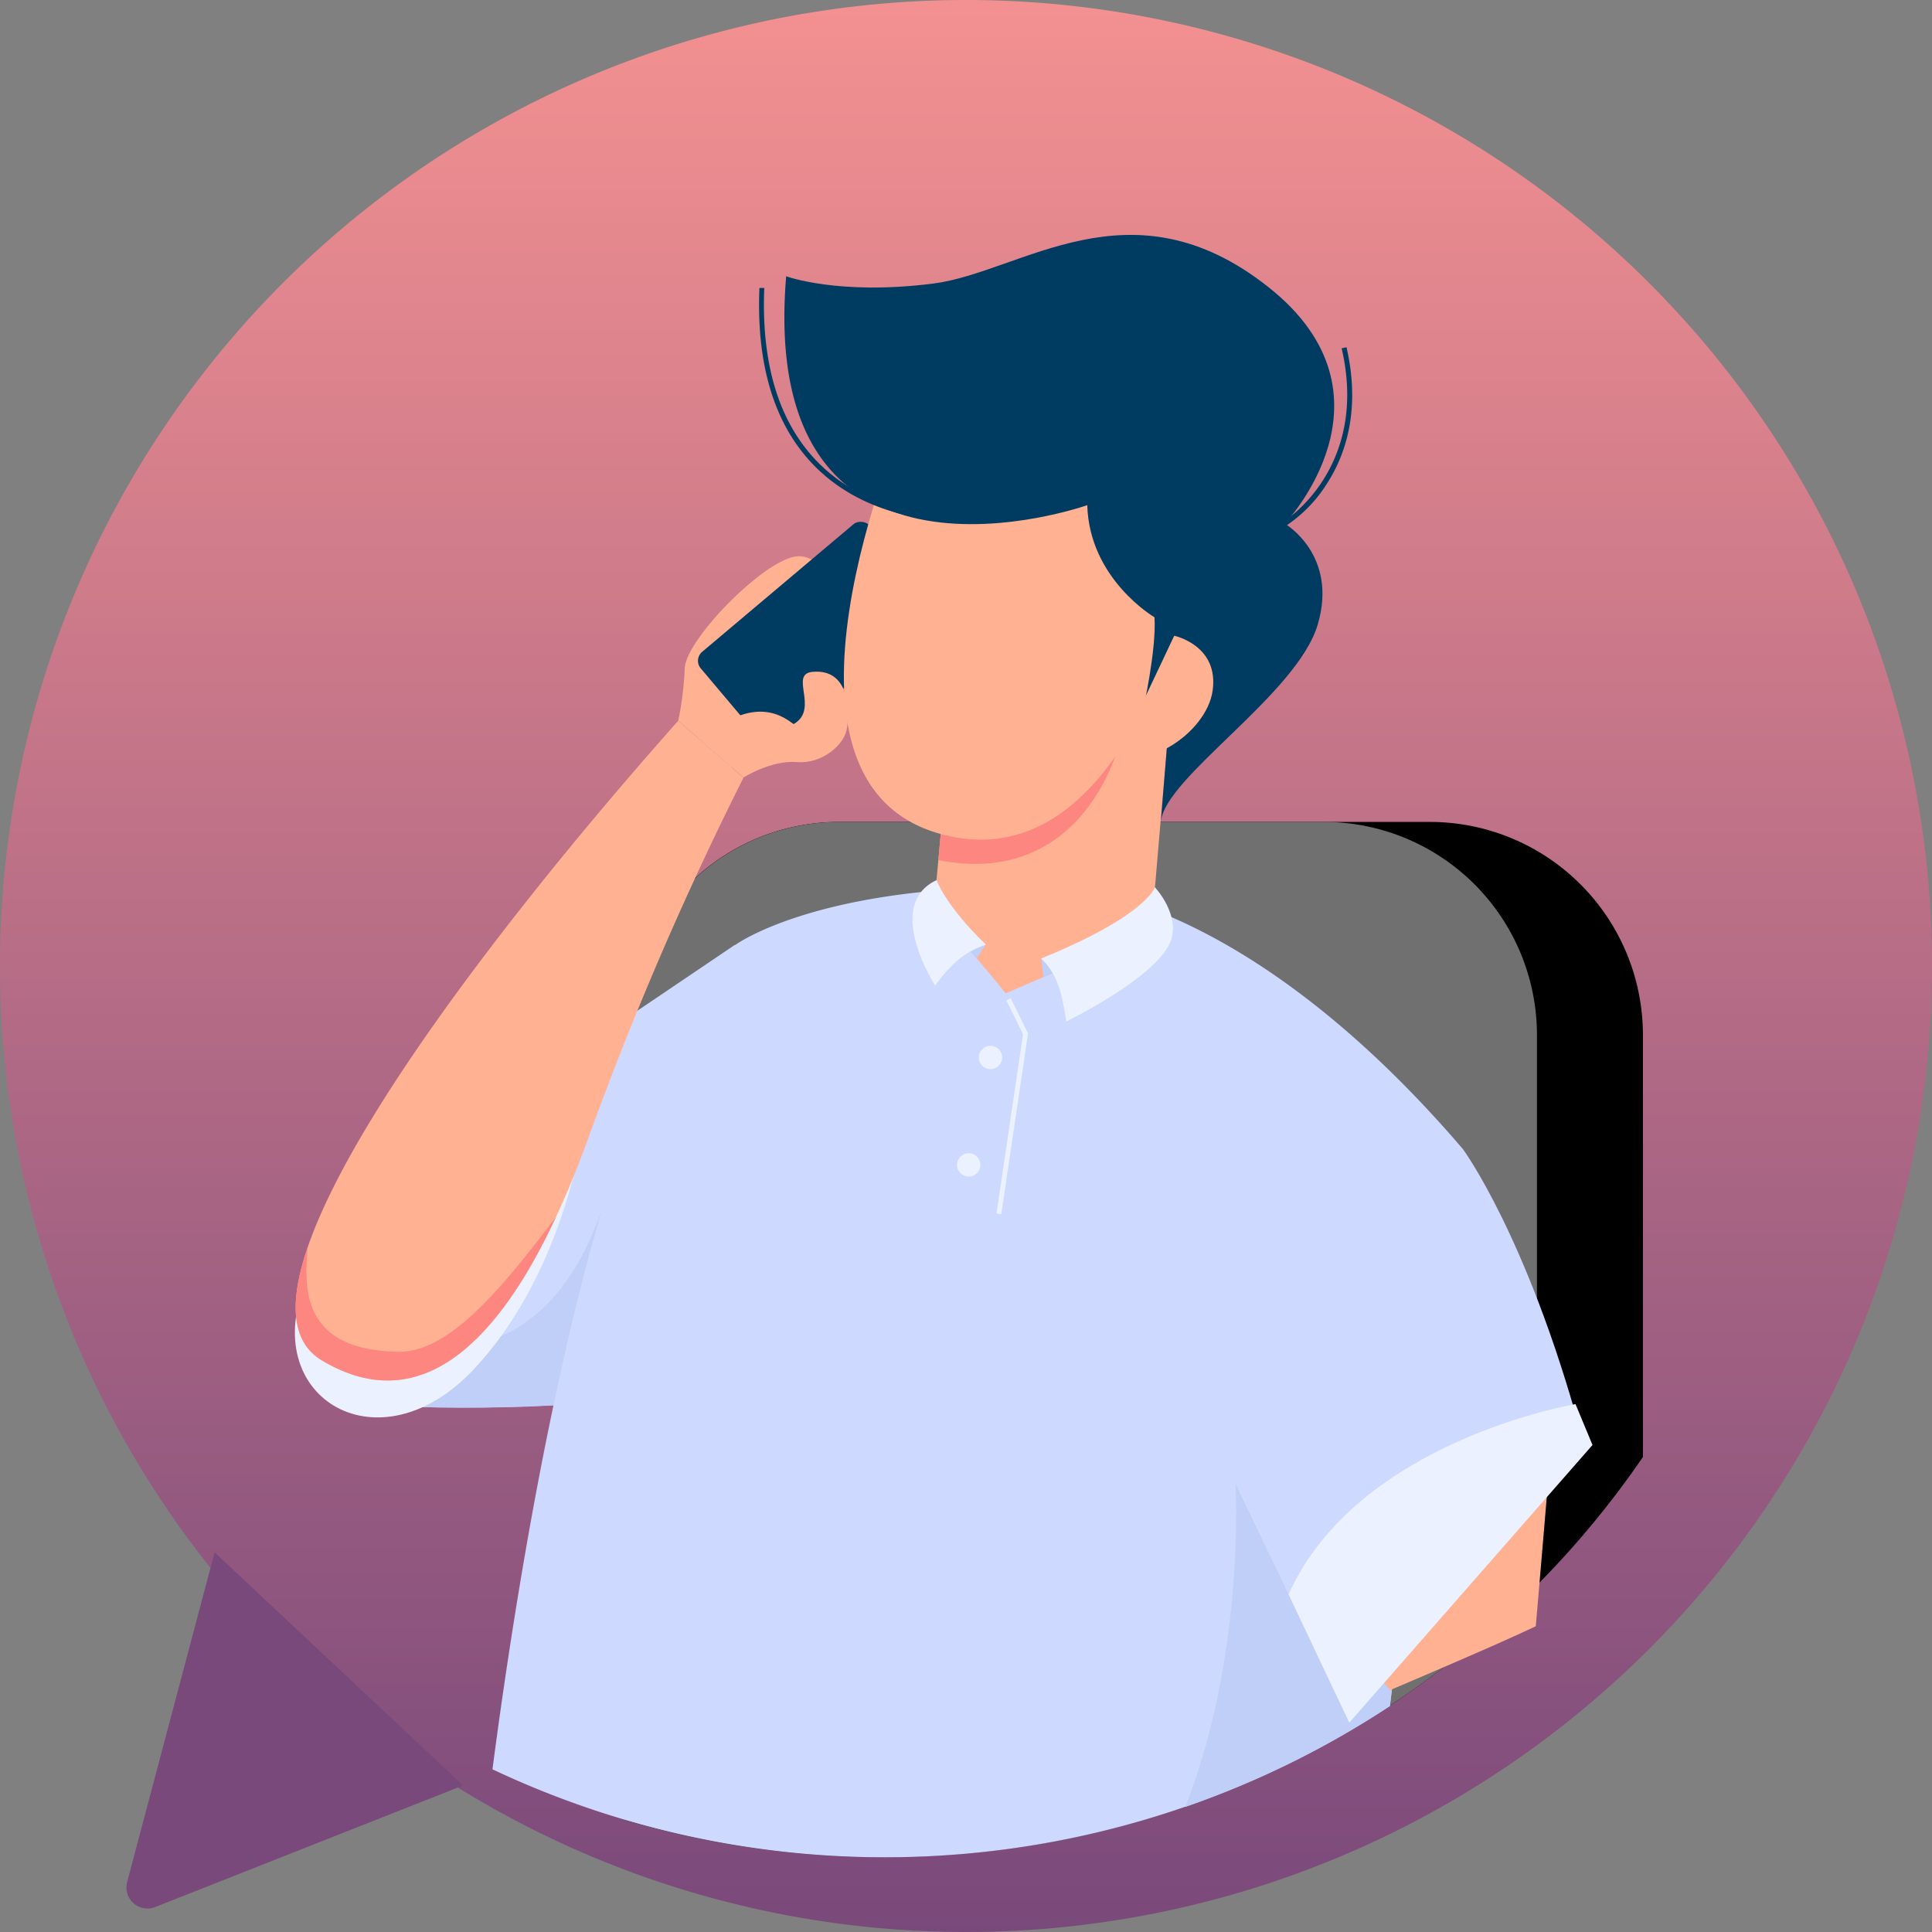 <svg xmlns="http://www.w3.org/2000/svg" xmlns:xlink="http://www.w3.org/1999/xlink" width="331.83" height="331.83" viewBox="0 0 331.83 331.83"><rect x="0" y="0" width="331.83" height="331.83" fill="#808080" stroke="none"/><defs><style>.a{fill:url(#a);}.b{fill:#79497b;}.c{fill:#707070;}.d{fill:#cdd9ff;}.e{fill:#bfcff7;}.f{fill:#ffb192;}.g{fill:#fe8681;}.h{fill:#003b62;}.i{fill:#ebf1ff;}</style><linearGradient id="a" x1="0.5" x2="0.5" y2="1" gradientUnits="objectBoundingBox"><stop offset="0" stop-color="#f49191"></stop><stop offset="1" stop-color="#79497b"></stop></linearGradient></defs><path class="a" d="M165.915,0A165.915,165.915,0,1,1,0,165.915,165.915,165.915,0,0,1,165.915,0Z"></path><path class="b" d="M1355.874,919.535,1303,940.418a3.619,3.619,0,0,1-4.826-4.293L1313.2,879.5Z" transform="translate(-1276.338 -612.878)"></path><g transform="translate(50.648 40.345)"><path d="M1591.491,773.434v72.458a158,158,0,0,1-174.651,62.4V773.434c0-.99.042-1.98.116-2.954a36.607,36.607,0,0,1,11.715-24h0a36.483,36.483,0,0,1,24.793-9.668H1554.85a36.608,36.608,0,0,1,36.641,36.624Z" transform="translate(-1359.958 -635.99)"></path><path class="c" d="M1573.293,773.434v94.472A158,158,0,0,1,1416.88,908.3V773.434c0-.99.042-1.98.117-2.954a36.607,36.607,0,0,1,11.714-24h0a36.482,36.482,0,0,1,24.793-9.668h83.2a36.607,36.607,0,0,1,36.591,36.624Z" transform="translate(-1359.964 -635.99)"></path><path class="d" d="M1426.048,762.16l-31.516,21.3-34.353,57.607s25.151,1.814,47.423-.907C1407.637,840.167,1421.9,774.249,1426.048,762.16Z" transform="translate(-1350.438 -640.249)"></path><path class="e" d="M1407.32,849.577c-22.23,2.662-47.14.832-47.14.832l6.564-11.007c5.533,1.664,25.966,6.523,36.15-21.632Z" transform="translate(-1350.438 -649.592)"></path><path class="d" d="M1555.94,795.276s-3.1,21.632-7.263,53.43h0c-1.015,7.812-2.1,16.24-3.228,25.118v.3c-.167,1.315-.333,2.637-.5,3.977-.291,2.3-.582,4.626-.832,6.972h0c-.05.441-.108.882-.158,1.323q-.283,2.246-.558,4.518A157.8,157.8,0,0,1,1389.26,901.8c1.939-14.843,5.417-38.563,10.483-62.541,2.354-11.182,5.058-22.464,8.1-32.855,1.4-4.792,2.879-9.41,4.426-13.769,5.35-15.084,11.589-27.073,18.728-32.448,0,0,9.035-6.656,31.94-9.069h0l2.5-.233,1-.083a179.217,179.217,0,0,1,22.056-.308s4.459.141,12.089,2.829h0c.707.241,1.448.516,2.213.832,1.015.4,2.072.832,3.178,1.315C1518.218,760.8,1536.014,771.989,1555.94,795.276Z" transform="translate(-1355.324 -638.256)"></path><path class="e" d="M1569.486,894.8c-.166,1.314-.333,2.637-.5,3.977-.291,2.3-.582,4.626-.832,6.972-.058.441-.117.89-.167,1.331q-.283,2.246-.558,4.518a157.029,157.029,0,0,1-35.151,17.33c10.417-26.5,8.636-55.627,8.636-55.627l14.252,10.716,14.127,10.666Z" transform="translate(-1379.353 -658.922)"></path><path class="f" d="M1520.5,719.85l-2.771,32.572c-7.072,3.378-25.043,10.974-25.043,10.974s-8.486-10.683-12.388-13.711l2.729-29.835Z" transform="translate(-1370.62 -633.141)"></path><path class="f" d="M1520.5,719.85l-2.771,32.572c-7.072,3.378-25.043,10.974-25.043,10.974s-8.486-10.683-12.388-13.711l2.729-29.835Z" transform="translate(-1304.597 -513.451)"></path><path class="g" d="M1481.31,740.525l1.889-20.675h17.63l10.907,2.829C1511.295,723.3,1504.947,745.176,1481.31,740.525Z" transform="translate(-1370.79 -633.141)"></path><path class="f" d="M1427.61,710.2a54.41,54.41,0,0,0,1.115-8.985c.2-4.992,13.878-18.969,19.444-19.244s13.312,12.13,11.939,16.865-23.3,19.41-23.3,19.41Z" transform="translate(-1361.767 -626.775)"></path><rect class="h" width="37.98" height="20.425" rx="2" transform="matrix(0.765, -0.645, 0.645, 0.765, 68.409, 72.907)"></rect><path class="f" d="M1439.621,723.978s4.742-3.012,9.152-2.654,8.053-2.979,8.561-5.516.832-10.575-5.824-9.984c-4.16.349,1.2,6.331-3.236,8.96-.308.183-5.882-6.44-15.875,2.87Z" transform="translate(-1362.572 -630.779)"></path><path class="f" d="M1522.7,673.38c-.225,1.439-11.315,57.965-44.178,49.087s-7.6-68.556-4.992-74.579C1482.4,627.787,1527.286,643.694,1522.7,673.38Z" transform="translate(-1367.512 -619.542)"></path><path class="h" d="M1511.087,697.389s2.363-10.425,2.005-16.082c0,0-11.2-6.539-11.548-19.26,0,0-56.667,20.068-51.716-39.311,0,0,9.01,3.328,25.3,1.248,15.134-1.955,33.837-18.137,57.515.6s2.829,40.642,2.829,40.642,9.193,5.308,5.657,17.322-26.324,26.257-26.948,33.9l1.148-14.1Z" transform="translate(-1365.449 -615.63)"></path><path class="f" d="M1528.177,698.38s7.671,1.606,6.606,9.376-12.9,14.485-15.633,9.718Z" transform="translate(-1377.147 -629.533)"></path><path class="d" d="M1581.7,804.271s10.932,14.818,20.142,48.339l-43.155,42.581-16.115-33.571S1548.327,797.939,1581.7,804.271Z" transform="translate(-1381.082 -647.25)"></path><path class="i" d="M1602.888,857s-37.439,6.256-49.279,32.689l10.425,22.023,41.774-47.69Z" transform="translate(-1382.937 -656.183)"></path><path class="i" d="M1398.323,795.831c.116,1.182-3.17,27.048-19.285,44.029s-36.4,4.892-28.995-14.393S1396.334,776.62,1398.323,795.831Z" transform="translate(-1348.471 -644.859)"></path><path class="f" d="M1398.966,787.406c-12.4,34.353-27.88,49.187-45.892,38.346-18.794-11.315,25.975-70.095,61.267-109.822l11.207,9.776a569.182,569.182,0,0,0-26.582,61.7Z" transform="translate(-1348.498 -632.482)"></path><path class="e" d="M1502.923,768.2l-.383-3.195c1.264.233,1.747,1.256,2.005,2.5Z" transform="translate(-1374.357 -640.728)"></path><path class="i" d="M1522.057,750.29s-1.281,4.817-19.527,12.247c2.837,2.737,3.552,5.874,4.318,10.816,0,0,15.358-7.488,17.854-13.62C1526.6,755.107,1522.057,750.29,1522.057,750.29Z" transform="translate(-1374.355 -638.255)"></path><path class="e" d="M1490.572,762.15a16.243,16.243,0,0,0-1.573,2.371l-1.19-1.364A2.887,2.887,0,0,1,1490.572,762.15Z" transform="translate(-1371.882 -640.239)"></path><path class="i" d="M1480.1,748.83s1.539,4.4,8.486,11.09c-3.528,1.157-5.932,3.17-8.728,7.03C1479.855,766.951,1470.953,753.131,1480.1,748.83Z" transform="translate(-1369.892 -638.009)"></path><path class="i" d="M1494.134,810.31l-.824-.125,4.559-30.775-2.854-5.824.74-.366,2.979,6.057-.025.125Z" transform="translate(-1372.806 -642.107)"></path><ellipse class="i" cx="2.005" cy="2.005" rx="2.005" ry="2.005" transform="translate(117.468 139.274)"></ellipse><ellipse class="i" cx="2.005" cy="2.005" rx="2.005" ry="2.005" transform="translate(113.724 157.72)"></ellipse><path class="g" d="M1366.41,841.527c9.069.075,18.678-12.313,26.923-23.137-11.34,24.352-24.876,33.837-40.26,24.577-5.308-3.195-5.541-10.175-2.354-19.443C1350.07,830.3,1349.429,841.361,1366.41,841.527Z" transform="translate(-1348.499 -649.697)"></path><path class="h" d="M1477.57,666.582c-2.8,0-14.751-.533-23.479-9.152-7.022-6.939-10.3-17.322-9.734-30.85h.832c-.549,13.312,2.638,23.454,9.493,30.226,9.634,9.518,23.3,8.911,23.445,8.9v.832Z" transform="translate(-1364.571 -617.47)"></path><path class="h" d="M1553,669.479l-.433-.716c.15-.083,14.743-9.152,9.984-29.76l.832-.183c2.554,11.09-.391,18.828-3.328,23.371A24.007,24.007,0,0,1,1553,669.479Z" transform="translate(-1382.762 -619.526)"></path></g></svg>